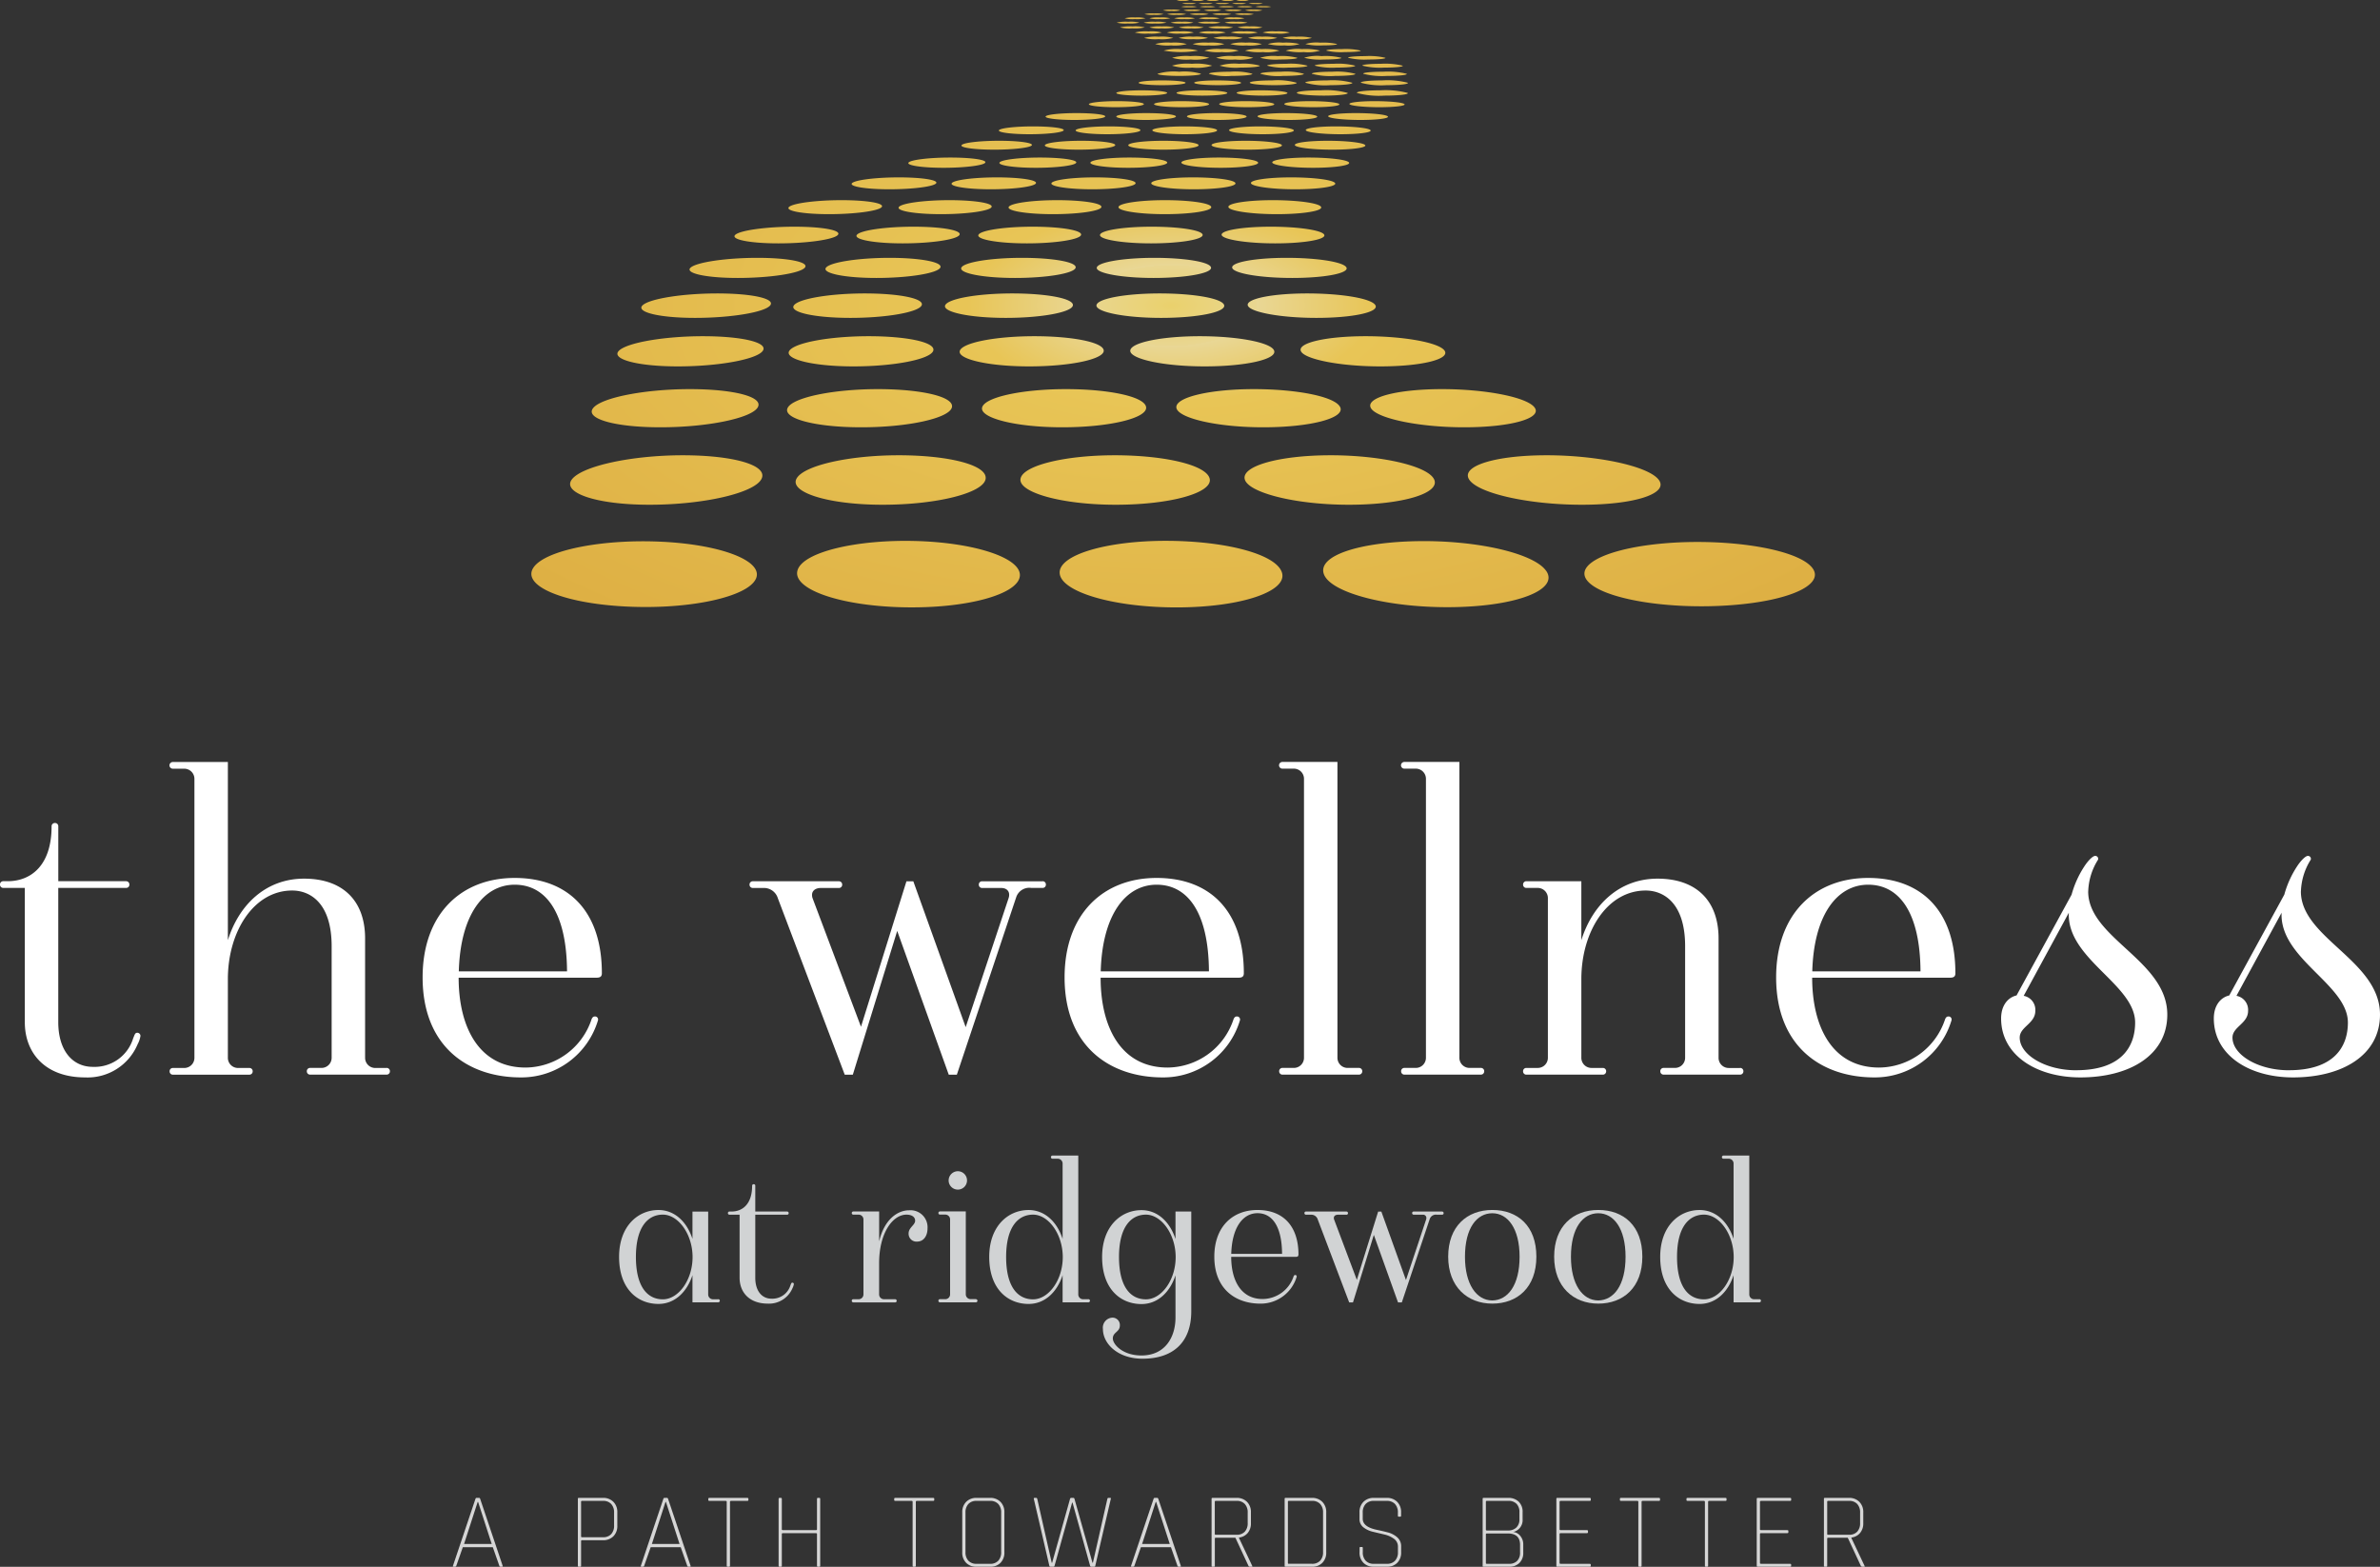 <svg xmlns="http://www.w3.org/2000/svg" xmlns:xlink="http://www.w3.org/1999/xlink" id="Layer_1" data-name="Layer 1" width="346.333" height="228" viewBox="0 0 346.333 228"><rect x="0" y="0" width="346.333" height="228" fill="#333333" stroke="none"/><defs><radialGradient id="radial-gradient" cx="0.497" cy="0.501" r="0.824" gradientUnits="objectBoundingBox"><stop offset="0" stop-color="#ead16c"></stop><stop offset="0.08" stop-color="#e9d691"></stop><stop offset="0.08" stop-color="#e9d795"></stop><stop offset="0.17" stop-color="#e8c861"></stop><stop offset="0.19" stop-color="#e8c556"></stop><stop offset="1" stop-color="#dba93e"></stop></radialGradient></defs><g id="Group_61" data-name="Group 61"><g id="Group_58" data-name="Group 58" transform="translate(65.902 217.968)" opacity="0.8"><path id="Path_347" data-name="Path 347" d="M84.809,289.461H84.59q-.14,0-.094-.14l3.276-9.751c.031-.094.086-.14.156-.14H88.3c.07,0,.125.047.156.14l3.276,9.751q.047.14-.094.14h-.234c-.07,0-.125-.047-.156-.14l-.952-2.715H85.932l-.952,2.715a.193.193,0,0,1-.172.14Zm3.284-9.439-1.981,6.116h4.025l-1.981-6.116Z" transform="translate(-84.485 -279.43)" fill="#fff"></path><path id="Path_348" data-name="Path 348" d="M108.143,289.461h-.218c-.086,0-.125-.047-.125-.14V279.57c0-.094.039-.14.125-.14h3.526a2.059,2.059,0,0,1,1.521.577,2.085,2.085,0,0,1,.569,1.545v1.919a2.085,2.085,0,0,1-.569,1.545,2.059,2.059,0,0,1-1.521.577h-3.042c-.094,0-.14.039-.14.125v3.6c0,.094-.039.14-.125.14Zm.265-4.306h3.042a1.548,1.548,0,0,0,1.2-.452,1.765,1.765,0,0,0,.421-1.248v-1.888a1.765,1.765,0,0,0-.421-1.248,1.547,1.547,0,0,0-1.2-.452h-3.042c-.094,0-.14.039-.14.125v5.039C108.268,285.117,108.315,285.156,108.408,285.156Z" transform="translate(-89.613 -279.43)" fill="#fff"></path><path id="Path_349" data-name="Path 349" d="M119.859,289.461h-.218q-.14,0-.094-.14l3.276-9.751c.031-.094.086-.14.156-.14h.374c.07,0,.125.047.156.14l3.276,9.751q.047.14-.094.14h-.234c-.07,0-.125-.047-.156-.14l-.952-2.715h-4.368l-.952,2.715a.193.193,0,0,1-.172.14Zm3.276-9.439-1.981,6.116h4.025l-1.981-6.116Z" transform="translate(-92.194 -279.43)" fill="#fff"></path><path id="Path_350" data-name="Path 350" d="M135.157,289.461h-.218c-.086,0-.125-.047-.125-.14v-9.329c0-.086-.047-.125-.14-.125h-2.4c-.094,0-.14-.039-.14-.125v-.187c0-.086.047-.125.14-.125h5.554c.094,0,.14.039.14.125v.187c0,.086-.047.125-.14.125h-2.4c-.094,0-.14.039-.14.125v9.329C135.281,289.415,135.242,289.461,135.157,289.461Z" transform="translate(-94.965 -279.43)" fill="#fff"></path><path id="Path_351" data-name="Path 351" d="M145.593,289.461h-.218c-.086,0-.125-.047-.125-.14V279.57c0-.094.039-.14.125-.14h.218c.086,0,.125.047.125.14V284c0,.086.047.125.14.125h4.836c.094,0,.14-.039.14-.125V279.57c0-.094.039-.14.125-.14h.218c.086,0,.125.047.125.14v9.751c0,.094-.039.14-.125.14h-.218c-.086,0-.125-.047-.125-.14v-4.633c0-.086-.047-.125-.14-.125h-4.836c-.094,0-.14.039-.14.125v4.633C145.718,289.415,145.679,289.461,145.593,289.461Z" transform="translate(-97.85 -279.43)" fill="#fff"></path><path id="Path_352" data-name="Path 352" d="M169.837,289.461h-.218c-.086,0-.125-.047-.125-.14v-9.329c0-.086-.047-.125-.14-.125h-2.4c-.094,0-.14-.039-.14-.125v-.187c0-.086.047-.125.14-.125H172.5c.094,0,.14.039.14.125v.187c0,.086-.047.125-.14.125h-2.4c-.094,0-.14.039-.14.125v9.329C169.961,289.415,169.922,289.461,169.837,289.461Z" transform="translate(-102.593 -279.43)" fill="#fff"></path><path id="Path_353" data-name="Path 353" d="M183.551,289.461H181.6a2.058,2.058,0,0,1-1.521-.577,2.085,2.085,0,0,1-.569-1.545v-5.788a2.085,2.085,0,0,1,.569-1.545,2.059,2.059,0,0,1,1.521-.577h1.95a2.059,2.059,0,0,1,1.521.577,2.085,2.085,0,0,1,.569,1.545v5.788a2.085,2.085,0,0,1-.569,1.545A2.058,2.058,0,0,1,183.551,289.461Zm-1.95-.437h1.95a1.548,1.548,0,0,0,1.2-.452,1.765,1.765,0,0,0,.421-1.248v-5.757a1.765,1.765,0,0,0-.421-1.248,1.548,1.548,0,0,0-1.2-.452H181.6a1.548,1.548,0,0,0-1.2.452,1.765,1.765,0,0,0-.421,1.248v5.757a1.765,1.765,0,0,0,.421,1.248A1.548,1.548,0,0,0,181.6,289.025Z" transform="translate(-105.386 -279.43)" fill="#fff"></path><path id="Path_354" data-name="Path 354" d="M195.713,289.461h-.421a.173.173,0,0,1-.172-.14l-2.262-9.751c-.023-.094.023-.14.125-.14h.218c.07,0,.125.047.156.14l2.106,9.3h.062l2.605-9.3a.173.173,0,0,1,.172-.14h.3a.173.173,0,0,1,.172.14l2.621,9.3h.062l2.106-9.3a.162.162,0,0,1,.172-.14h.234q.14,0,.094.14l-2.262,9.751c-.023.094-.07.14-.156.14h-.421a.173.173,0,0,1-.172-.14l-2.559-9.2h-.062l-2.559,9.2c-.031.094-.086.14-.156.14Z" transform="translate(-108.321 -279.43)" fill="#fff"></path><path id="Path_355" data-name="Path 355" d="M211.309,289.461h-.218q-.14,0-.094-.14l3.276-9.751c.031-.094.086-.14.156-.14h.374c.07,0,.125.047.156.14l3.276,9.751q.047.14-.094.14h-.234c-.07,0-.125-.047-.156-.14l-.952-2.715h-4.368l-.952,2.715a.193.193,0,0,1-.172.14Zm3.276-9.439-1.981,6.116h4.025l-1.981-6.116h-.062Z" transform="translate(-112.309 -279.43)" fill="#fff"></path><path id="Path_356" data-name="Path 356" d="M226.363,289.461h-.218c-.086,0-.125-.047-.125-.14V279.57c0-.094.039-.14.125-.14h3.51a2.059,2.059,0,0,1,1.521.577,2.085,2.085,0,0,1,.569,1.545v1.56a2.126,2.126,0,0,1-.468,1.427,1.932,1.932,0,0,1-1.264.663v.062l1.919,4.056c.055.094.031.14-.062.14h-.281a.222.222,0,0,1-.2-.14l-1.9-4.087h-2.855c-.094,0-.14.039-.14.125v3.963C226.488,289.415,226.449,289.461,226.363,289.461Zm.265-4.665h3.027a1.548,1.548,0,0,0,1.2-.452,1.765,1.765,0,0,0,.421-1.248v-1.529a1.765,1.765,0,0,0-.421-1.248,1.548,1.548,0,0,0-1.2-.452h-3.027c-.094,0-.14.039-.14.125v4.68C226.488,284.758,226.535,284.8,226.628,284.8Z" transform="translate(-115.616 -279.43)" fill="#fff"></path><path id="Path_357" data-name="Path 357" d="M239.65,289.321V279.57c0-.094.039-.14.125-.14h3.838a2.059,2.059,0,0,1,1.521.577,2.085,2.085,0,0,1,.569,1.545v5.788a2.085,2.085,0,0,1-.569,1.545,2.058,2.058,0,0,1-1.521.577h-3.838c-.086,0-.125-.047-.125-.14Zm.616-.3h3.354a1.548,1.548,0,0,0,1.2-.452,1.765,1.765,0,0,0,.421-1.248v-5.757a1.765,1.765,0,0,0-.421-1.248,1.548,1.548,0,0,0-1.2-.452h-3.354c-.094,0-.14.039-.14.125V288.9C240.126,288.986,240.173,289.025,240.266,289.025Z" transform="translate(-118.614 -279.43)" fill="#fff"></path><path id="Path_358" data-name="Path 358" d="M253.63,287.34v-.624c0-.094.039-.14.125-.14h.218c.086,0,.125.047.125.14v.608a1.765,1.765,0,0,0,.421,1.248,1.548,1.548,0,0,0,1.2.452h1.872a1.547,1.547,0,0,0,1.2-.452,1.765,1.765,0,0,0,.421-1.248v-.78a1.379,1.379,0,0,0-.577-1.162,3.758,3.758,0,0,0-1.4-.624c-.546-.133-1.092-.257-1.638-.39a3.553,3.553,0,0,1-1.4-.647,1.489,1.489,0,0,1-.577-1.232v-.936a2.085,2.085,0,0,1,.569-1.545,2.059,2.059,0,0,1,1.521-.577h1.872a2.059,2.059,0,0,1,1.521.577,2.085,2.085,0,0,1,.569,1.545v.468c0,.094-.039.14-.125.14h-.218c-.086,0-.125-.047-.125-.14v-.452a1.765,1.765,0,0,0-.421-1.248,1.547,1.547,0,0,0-1.2-.452h-1.872a1.548,1.548,0,0,0-1.2.452,1.765,1.765,0,0,0-.421,1.248v.9q0,1.158,1.966,1.591c.554.117,1.1.242,1.646.382a3.352,3.352,0,0,1,1.4.718,1.712,1.712,0,0,1,.577,1.349v.827a2.085,2.085,0,0,1-.569,1.545,2.059,2.059,0,0,1-1.521.577h-1.872a2.059,2.059,0,0,1-1.521-.577,2.085,2.085,0,0,1-.569-1.545Z" transform="translate(-121.689 -279.43)" fill="#fff"></path><path id="Path_359" data-name="Path 359" d="M276.59,289.321V279.57c0-.094.039-.14.125-.14h3.6a2.108,2.108,0,0,1,1.521.554,2.006,2.006,0,0,1,.569,1.521v1.03a1.765,1.765,0,0,1-1.373,1.857,1.459,1.459,0,0,1,1.014.546,1.9,1.9,0,0,1,.452,1.31v1.139a2.006,2.006,0,0,1-.569,1.521,2.108,2.108,0,0,1-1.521.554h-3.7c-.086,0-.125-.047-.125-.14Zm.608-5.148h3.058a1.7,1.7,0,0,0,1.24-.429,1.627,1.627,0,0,0,.445-1.225v-1a1.679,1.679,0,0,0-.421-1.225,1.594,1.594,0,0,0-1.2-.429H277.2c-.094,0-.14.039-.14.125v4.056c0,.086.047.125.14.125Zm0,4.852h3.214a1.594,1.594,0,0,0,1.2-.429,1.68,1.68,0,0,0,.421-1.225v-1.108c0-1.1-.593-1.654-1.779-1.654H277.2c-.094,0-.14.039-.14.125V288.9C277.058,288.986,277.1,289.025,277.2,289.025Z" transform="translate(-126.739 -279.43)" fill="#fff"></path><path id="Path_360" data-name="Path 360" d="M295.207,289.461h-4.743c-.086,0-.125-.047-.125-.14V279.57c0-.094.039-.14.125-.14h4.743c.094,0,.14.039.14.125v.187c0,.086-.047.125-.14.125h-4.259c-.094,0-.14.039-.14.125V284c0,.086.047.125.14.125H294.8c.094,0,.14.039.14.125v.187c0,.086-.047.125-.14.125h-3.853c-.094,0-.14.039-.14.125V288.9c0,.086.047.125.14.125h4.259c.094,0,.14.039.14.125v.187c0,.086-.047.125-.14.125Z" transform="translate(-129.763 -279.43)" fill="#fff"></path><path id="Path_361" data-name="Path 361" d="M305.217,289.461H305c-.086,0-.125-.047-.125-.14v-9.329c0-.086-.047-.125-.14-.125h-2.4c-.094,0-.14-.039-.14-.125v-.187c0-.086.047-.125.14-.125h5.554c.094,0,.14.039.14.125v.187c0,.086-.047.125-.14.125h-2.4c-.094,0-.14.039-.14.125v9.329c0,.094-.039.14-.125.14Z" transform="translate(-132.37 -279.43)" fill="#fff"></path><path id="Path_362" data-name="Path 362" d="M317.637,289.461h-.218c-.086,0-.125-.047-.125-.14v-9.329c0-.086-.047-.125-.14-.125h-2.4c-.094,0-.14-.039-.14-.125v-.187c0-.086.047-.125.14-.125H320.3c.094,0,.14.039.14.125v.187c0,.086-.047.125-.14.125h-2.4c-.094,0-.14.039-.14.125v9.329c0,.094-.039.14-.125.14Z" transform="translate(-135.102 -279.43)" fill="#fff"></path><path id="Path_363" data-name="Path 363" d="M332.588,289.461h-4.743c-.086,0-.125-.047-.125-.14V279.57c0-.094.039-.14.125-.14h4.743c.094,0,.14.039.14.125v.187c0,.086-.047.125-.14.125h-4.259c-.094,0-.14.039-.14.125V284c0,.086.047.125.14.125h3.853c.094,0,.14.039.14.125v.187c0,.086-.047.125-.14.125h-3.853c-.094,0-.14.039-.14.125V288.9c0,.086.047.125.14.125h4.259c.094,0,.14.039.14.125v.187c0,.086-.047.125-.14.125Z" transform="translate(-137.985 -279.43)" fill="#fff"></path><path id="Path_364" data-name="Path 364" d="M340.6,289.461h-.218c-.086,0-.125-.047-.125-.14V279.57c0-.094.039-.14.125-.14h3.51a2.059,2.059,0,0,1,1.521.577,2.085,2.085,0,0,1,.569,1.545v1.56a2.126,2.126,0,0,1-.468,1.427,1.932,1.932,0,0,1-1.264.663v.062l1.919,4.056c.055.094.031.14-.062.14h-.281a.231.231,0,0,1-.2-.14l-1.9-4.087h-2.855c-.094,0-.14.039-.14.125v3.963c0,.094-.039.14-.125.14Zm.265-4.665H343.9a1.548,1.548,0,0,0,1.2-.452,1.765,1.765,0,0,0,.421-1.248v-1.529a1.765,1.765,0,0,0-.421-1.248,1.548,1.548,0,0,0-1.2-.452h-3.027c-.094,0-.14.039-.14.125v4.68C340.728,284.758,340.775,284.8,340.868,284.8Z" transform="translate(-140.744 -279.43)" fill="#fff"></path></g><path id="Path_365" data-name="Path 365" d="M246.8,83.067c1.88,2.707-4.111,5.125-13.456,5.281s-17.824-2.036-18.877-4.758,5.148-4.711,13.69-4.844S245.013,80.5,246.8,83.075Zm17.894-4.056c-8.534.616-13.908,3.027-11.911,5.492,2.1,2.59,11.443,4.243,20.788,3.573s14.431-3.362,11.514-5.9c-2.777-2.41-11.849-3.775-20.39-3.167ZM191.369,78.7c-8.549.008-15.429,2.036-15.367,4.641.062,2.738,7.691,5.055,17.044,5.047s16.178-2.34,15.3-5.078-8.425-4.618-16.966-4.61Zm-36.42.023c-8.542-.218-16.17,1.6-17.067,4.189-.944,2.715,5.827,5.211,15.18,5.453s17.028-1.88,17.153-4.618C170.331,81.14,163.5,78.941,154.949,78.722Zm-36.693.117c-8.542-.445-16.9,1.147-18.76,3.658-1.95,2.637,3.97,5.273,13.315,5.757s17.879-1.4,19.01-4.08c1.076-2.551-5.016-4.891-13.557-5.336Zm97.163-12.59c-7.325,0-12.925,1.521-12.489,3.463s7.247,3.736,15.156,3.736,13.432-1.708,12.387-3.736C229.467,67.77,222.743,66.249,215.418,66.249Zm31.42,0c-7.325,0-12.395,1.521-11.287,3.463,1.162,2.028,8.549,3.736,16.451,3.736s12.84-1.708,11.092-3.736C261.417,67.77,254.163,66.249,246.838,66.249Zm-62.848,0c-7.325,0-13.448,1.521-13.69,3.463s5.952,3.736,13.861,3.736,14.033-1.708,13.682-3.736S191.315,66.249,183.99,66.249Zm-31.42,0c-7.325,0-13.978,1.521-14.891,3.463s4.649,3.736,12.559,3.736,14.626-1.708,14.985-3.736S159.894,66.249,152.57,66.249Zm-31.42,0c-7.325,0-14.509,1.521-16.092,3.463s3.354,3.736,11.264,3.736,15.219-1.708,16.28-3.736-4.119-3.463-11.451-3.463Zm83.114-9.626c-6.381,0-11.428,1.178-11.279,2.683s5.811,2.871,12.629,2.871,11.841-1.31,11.233-2.871-6.209-2.683-12.59-2.683Zm27.364,0c-6.381,0-11.03,1.178-10.375,2.683s6.786,2.871,13.6,2.871,11.4-1.31,10.265-2.871C244.03,57.8,238.008,56.624,231.627,56.624Zm-54.728,0c-6.381,0-11.833,1.178-12.184,2.683s4.844,2.871,11.662,2.871,12.278-1.31,12.208-2.871-5.3-2.683-11.677-2.683Zm-27.356,0c-6.381,0-12.231,1.178-13.1,2.683-.9,1.56,3.877,2.871,10.694,2.871s12.723-1.31,13.175-2.871-4.392-2.683-10.772-2.683Zm-27.364,0c-6.381,0-12.629,1.178-14,2.683-1.427,1.56,2.91,2.871,9.727,2.871s13.167-1.31,14.142-2.871-3.487-2.683-9.868-2.683Zm74.237-7.7c-5.624,0-10.156.936-10.141,2.13s4.867,2.262,10.827,2.262,10.484-1.03,10.117-2.262C206.869,49.861,202.032,48.925,196.416,48.925Zm24.111,0c-5.624,0-9.852.936-9.439,2.13s5.616,2.262,11.568,2.262,10.141-1.03,9.376-2.262c-.749-1.193-5.889-2.13-11.506-2.13Zm-48.215,0c-5.624,0-10.468.936-10.843,2.13s4.126,2.262,10.086,2.262,10.819-1.03,10.858-2.262-4.485-2.13-10.109-2.13Zm-24.111,0c-5.624,0-10.78.936-11.545,2.13s3.385,2.262,9.337,2.262,11.162-1.03,11.607-2.262-3.783-2.13-9.407-2.13Zm-24.111,0c-5.624,0-11.084.936-12.239,2.13s2.637,2.262,8.6,2.262,11.5-1.03,12.348-2.262S129.714,48.925,124.09,48.925ZM190.558,42.7c-5,0-9.119.764-9.2,1.732s4.126,1.825,9.4,1.825,9.384-.827,9.189-1.825-4.392-1.732-9.392-1.732Zm21.459,0c-5,0-8.877.764-8.643,1.732s4.711,1.825,9.985,1.825,9.119-.827,8.6-1.825S217.017,42.7,212.017,42.7Zm-42.926,0c-5,0-9.361.764-9.751,1.732s3.549,1.825,8.815,1.825,9.649-.827,9.774-1.825S174.091,42.7,169.091,42.7Zm-21.459,0c-5,0-9.61.764-10.3,1.732-.718.991,2.964,1.825,8.229,1.825s9.914-.827,10.359-1.825S152.632,42.7,147.632,42.7Zm-21.467,0c-5,0-9.852.764-10.858,1.732s2.379,1.825,7.644,1.825,10.172-.827,10.936-1.825-2.73-1.732-7.73-1.732Zm63.6-5.18c-4.485,0-8.229.632-8.362,1.427s3.565,1.5,8.269,1.5,8.448-.679,8.362-1.5S194.248,37.52,189.762,37.52Zm19.259,0c-4.485,0-8.034.632-7.917,1.427.117.819,4.033,1.5,8.737,1.5s8.237-.679,7.9-1.5-4.228-1.427-8.713-1.427Zm-38.519,0c-4.485,0-8.424.632-8.807,1.427s3.1,1.5,7.8,1.5,8.659-.679,8.83-1.5S174.988,37.52,170.5,37.52Zm-19.252,0c-4.485,0-8.627.632-9.251,1.427s2.637,1.5,7.332,1.5,8.869-.679,9.3-1.5c.413-.8-2.894-1.427-7.379-1.427Zm-19.259,0c-4.485,0-8.822.632-9.7,1.427s2.169,1.5,6.872,1.5,9.08-.679,9.758-1.5-2.449-1.427-6.935-1.427Zm57.4-4.532c-4.041,0-7.4.523-7.52,1.186s3.206,1.24,7.418,1.24,7.582-.562,7.52-1.24S193.436,32.988,189.4,32.988Zm17.34,0c-4.041,0-7.247.523-7.161,1.186s3.58,1.24,7.793,1.24,7.41-.562,7.145-1.24C214.256,33.511,210.777,32.988,206.736,32.988Zm-34.673,0c-4.041,0-7.566.523-7.878,1.186s2.832,1.24,7.044,1.24,7.746-.562,7.894-1.24-3.019-1.186-7.059-1.186Zm-17.333,0c-4.041,0-7.722.523-8.237,1.186s2.457,1.24,6.669,1.24,7.917-.562,8.268-1.24-2.66-1.186-6.7-1.186Zm-17.333,0c-4.041,0-7.886.523-8.6,1.186s2.083,1.24,6.295,1.24,8.089-.562,8.643-1.24-2.3-1.186-6.342-1.186Zm53.925-3.861c-3.658,0-6.685.445-6.755,1s2.941,1.037,6.74,1.037,6.825-.468,6.755-1.037S194.981,29.127,191.322,29.127Zm15.695,0c-3.658,0-6.552.445-6.459,1s3.245,1.037,7.044,1.037,6.685-.468,6.451-1.037S210.675,29.127,207.017,29.127Zm-31.381,0c-3.658,0-6.81.445-7.052,1s2.637,1.037,6.435,1.037,6.958-.468,7.059-1.037-2.785-1-6.443-1Zm-15.695,0c-3.658,0-6.942.445-7.34,1s2.332,1.037,6.131,1.037,7.1-.468,7.364-1.037S163.6,29.127,159.941,29.127Zm-15.695,0c-3.658,0-7.075.445-7.637,1s2.028,1.037,5.827,1.037,7.239-.468,7.676-1.037-2.2-1-5.858-1Zm51.148-3.315c-3.331,0-6.045.382-6.061.85s2.746.881,6.194.881,6.155-.4,6.061-.881-2.863-.85-6.186-.85Zm14.267,0c-3.331,0-5.936.382-5.819.85s3,.881,6.443.881,6.045-.4,5.811-.881-3.1-.85-6.428-.85Zm-28.542,0c-3.331,0-6.147.382-6.311.85s2.5.881,5.936.881,6.272-.4,6.311-.881-2.621-.85-5.944-.85Zm-14.267,0c-3.331,0-6.256.382-6.552.85s2.247.881,5.687.881,6.381-.4,6.568-.881S170.175,25.812,166.852,25.812Zm-14.275,0c-3.331,0-6.365.382-6.794.85s2,.881,5.437.881,6.5-.4,6.818-.881S155.908,25.812,152.577,25.812Zm46.608-2.886c-3.034,0-5.484.328-5.468.733s2.574.757,5.7.757,5.577-.343,5.468-.757S202.227,22.926,199.185,22.926Zm13.027,0c-3.034,0-5.4.328-5.265.733s2.777.757,5.913.757,5.484-.343,5.258-.757S215.254,22.926,212.212,22.926Zm-26.061,0c-3.034,0-5.577.328-5.671.733s2.364.757,5.5.757,5.671-.343,5.679-.757-2.457-.733-5.5-.733Zm-13.027,0c-3.034,0-5.663.328-5.874.733s2.153.757,5.289.757,5.765-.343,5.882-.757S176.158,22.926,173.124,22.926Zm-13.035,0c-3.034,0-5.757.328-6.077.733s1.942.757,5.078.757,5.866-.343,6.092-.757S163.124,22.926,160.089,22.926Zm42.981-2.442c-2.785,0-5.008.281-4.961.64s2.418.655,5.281.655,5.086-.3,4.953-.655-2.5-.64-5.281-.64Zm11.95,0c-2.785,0-4.93.281-4.789.64s2.59.655,5.46.655,5.008-.3,4.782-.655S217.813,20.484,215.02,20.484Zm-23.908,0c-2.785,0-5.086.281-5.125.64s2.239.655,5.109.655,5.164-.3,5.125-.655S193.9,20.484,191.112,20.484Zm-11.958,0c-2.785,0-5.156.281-5.3.64s2.067.655,4.938.655,5.242-.3,5.3-.655-2.153-.64-4.938-.64Zm-11.958,0c-2.785,0-5.234.281-5.468.64s1.9.655,4.758.655,5.32-.3,5.476-.655S169.98,20.484,167.2,20.484Zm38-2.091c-2.566,0-4.6.25-4.54.562s2.254.577,4.891.577,4.665-.257,4.532-.577-2.317-.562-4.891-.562Zm11.022,0c-2.566,0-4.54.25-4.392.562s2.4.577,5.039.577,4.6-.257,4.384-.577S218.788,18.394,216.222,18.394Zm-22.044,0c-2.566,0-4.665.25-4.68.562s2.106.577,4.743.577,4.735-.257,4.68-.577S196.744,18.394,194.177,18.394Zm-11.014,0c-2.566,0-4.727.25-4.828.562s1.958.577,4.594.577,4.8-.257,4.829-.577-2.028-.562-4.6-.562Zm-11.022,0c-2.566,0-4.789.25-4.969.562s1.81.577,4.446.577,4.868-.257,4.977-.577S174.707,18.394,172.141,18.394Zm36.8-1.935c-2.371,0-4.22.218-4.134.491s2.13.507,4.548.507,4.275-.226,4.126-.507-2.176-.491-4.548-.491Zm10.156,0c-2.371,0-4.165.218-4.009.491s2.254.507,4.68.507,4.22-.226,4-.507-2.3-.491-4.672-.491Zm-20.312,0c-2.371,0-4.275.218-4.251.491s2,.507,4.423.507,4.329-.226,4.251-.507S201.151,16.459,198.787,16.459Zm-10.156,0c-2.371,0-4.329.218-4.376.491s1.872.507,4.3.507,4.384-.226,4.376-.507S190.995,16.459,188.631,16.459Zm-10.164,0c-2.371,0-4.384.218-4.5.491s1.747.507,4.173.507,4.438-.226,4.5-.507-1.81-.491-4.181-.491Zm34.01-1.74c-2.184,0-3.877.2-3.775.437s2,.445,4.236.445,3.924-.2,3.768-.445-2.044-.437-4.236-.437Zm9.376,0c-2.184,0-3.83.2-3.666.437s2.106.445,4.345.445,3.877-.2,3.658-.445S224.038,14.719,221.853,14.719Zm-18.752,0c-2.184,0-3.924.2-3.877.437s1.9.445,4.134.445,3.97-.2,3.877-.445-1.942-.437-4.126-.437Zm-9.376,0c-2.184,0-3.97.2-3.978.437s1.786.445,4.025.445,4.017-.2,3.978-.445S195.909,14.719,193.725,14.719Zm-9.376,0c-2.184,0-4.017.2-4.087.437s1.685.445,3.916.445,4.064-.2,4.087-.445-1.732-.437-3.924-.437Zm29.642-1.576c-2.02,0-3.573.172-3.463.382s1.864.39,3.931.39,3.612-.179,3.463-.39A11.71,11.71,0,0,0,214,13.144Zm8.659,0c-2.02,0-3.534.172-3.378.382a12.219,12.219,0,0,0,4.017.39c2.059,0,3.573-.179,3.37-.39A12.668,12.668,0,0,0,222.649,13.144Zm-17.325,0c-2.02,0-3.612.172-3.557.382s1.779.39,3.838.39,3.651-.179,3.549-.39-1.818-.382-3.838-.382Zm-8.666,0c-2.02,0-3.651.172-3.643.382s1.685.39,3.744.39,3.69-.179,3.643-.39S198.678,13.144,196.658,13.144Zm-8.666,0c-2.02,0-3.69.172-3.736.382s1.591.39,3.658.39,3.736-.179,3.736-.39S190.012,13.144,187.992,13.144ZM214.95,11.7c-1.864,0-3.3.148-3.19.343a10.62,10.62,0,0,0,3.635.351c1.9,0,3.331-.156,3.19-.351A11.007,11.007,0,0,0,214.95,11.7Zm8.011,0c-1.864,0-3.261.148-3.12.343a11.393,11.393,0,0,0,3.713.351c1.9,0,3.292-.156,3.112-.351a11.835,11.835,0,0,0-3.713-.343Zm-16.022,0c-1.864,0-3.331.148-3.268.343s1.654.351,3.557.351,3.362-.156,3.268-.351A10.212,10.212,0,0,0,206.939,11.7Zm-8.011,0c-1.864,0-3.362.148-3.346.343s1.576.351,3.479.351,3.4-.156,3.346-.351S200.792,11.7,198.928,11.7Zm-8.011,0c-1.864,0-3.4.148-3.424.343s1.505.351,3.409.351,3.432-.156,3.424-.351S192.789,11.7,190.917,11.7Zm24.735-1.264c-1.732,0-3.05.133-2.949.3a10.343,10.343,0,0,0,3.37.312c1.763,0,3.081-.14,2.949-.312A10.72,10.72,0,0,0,215.652,10.437Zm7.418,0c-1.732,0-3.019.133-2.886.3a11.051,11.051,0,0,0,3.44.312c1.763,0,3.05-.14,2.878-.312A11.5,11.5,0,0,0,223.07,10.437Zm-14.836,0c-1.732,0-3.081.133-3.019.3a9.616,9.616,0,0,0,3.307.312c1.763,0,3.112-.14,3.011-.312a10.048,10.048,0,0,0-3.307-.3Zm-7.426,0c-1.732,0-3.112.133-3.081.3a8.961,8.961,0,0,0,3.237.312c1.763,0,3.136-.14,3.081-.312A9.269,9.269,0,0,0,200.808,10.437Zm-7.418,0a8.35,8.35,0,0,0-3.144.3c-.008.172,1.412.312,3.175.312s3.167-.14,3.144-.312A8.651,8.651,0,0,0,193.39,10.437ZM215.87,9.283c-1.6,0-2.824.125-2.73.273a10.09,10.09,0,0,0,3.128.281c1.63,0,2.847-.125,2.73-.281a10.148,10.148,0,0,0-3.12-.273Zm6.872,0c-1.6,0-2.8.125-2.676.273a10.741,10.741,0,0,0,3.183.281c1.63,0,2.824-.125,2.668-.281A10.83,10.83,0,0,0,222.743,9.283Zm-13.752,0c-1.6,0-2.847.125-2.785.273a9.4,9.4,0,0,0,3.066.281c1.63,0,2.878-.125,2.785-.281A9.566,9.566,0,0,0,208.99,9.283Zm-6.872,0a7.385,7.385,0,0,0-2.839.273,8.83,8.83,0,0,0,3.011.281c1.63,0,2.9-.125,2.839-.281A8.93,8.93,0,0,0,202.118,9.283Zm-6.88,0a7.935,7.935,0,0,0-2.894.273,8.248,8.248,0,0,0,2.956.281,7.415,7.415,0,0,0,2.894-.281A8.353,8.353,0,0,0,195.238,9.283Zm18.877-1.115a6.176,6.176,0,0,0-2.535.242,9.506,9.506,0,0,0,2.871.25c1.5,0,2.637-.109,2.535-.25A9.512,9.512,0,0,0,214.115,8.167Zm6.357,0c-1.482,0-2.6.109-2.488.242a10.09,10.09,0,0,0,2.925.25c1.505,0,2.613-.109,2.488-.25a10.055,10.055,0,0,0-2.917-.242Zm-12.715,0a6.649,6.649,0,0,0-2.582.242,8.89,8.89,0,0,0,2.824.25c1.505,0,2.66-.109,2.582-.25A8.985,8.985,0,0,0,207.758,8.167Zm-6.357,0a7.107,7.107,0,0,0-2.629.242,8.374,8.374,0,0,0,2.777.25,6.622,6.622,0,0,0,2.629-.25A8.474,8.474,0,0,0,201.4,8.167Zm-6.357,0a7.582,7.582,0,0,0-2.676.242,7.875,7.875,0,0,0,2.73.25,7.067,7.067,0,0,0,2.676-.25A7.98,7.98,0,0,0,195.043,8.167ZM211.26,7.145a5.928,5.928,0,0,0-2.364.218,8.656,8.656,0,0,0,2.637.218,5.941,5.941,0,0,0,2.364-.218A9.159,9.159,0,0,0,211.26,7.145Zm5.874,0c-1.373,0-2.41.094-2.325.218a9.132,9.132,0,0,0,2.676.218c1.388,0,2.426-.1,2.317-.218a9.664,9.664,0,0,0-2.676-.218Zm-11.755,0a6.284,6.284,0,0,0-2.4.218,8.193,8.193,0,0,0,2.6.218,6.339,6.339,0,0,0,2.4-.218,8.639,8.639,0,0,0-2.59-.218Zm-5.874,0a6.685,6.685,0,0,0-2.442.218,7.716,7.716,0,0,0,2.551.218,6.752,6.752,0,0,0,2.442-.218A8.165,8.165,0,0,0,199.505,7.145Zm-5.882,0a7.2,7.2,0,0,0-2.488.218,14.417,14.417,0,0,0,5,0A7.667,7.667,0,0,0,193.624,7.145Zm14.868-.936a5.867,5.867,0,0,0-2.2.2,8.145,8.145,0,0,0,2.418.2,5.7,5.7,0,0,0,2.2-.2A8.311,8.311,0,0,0,208.491,6.209Zm5.429,0a5.56,5.56,0,0,0-2.169.2,8.565,8.565,0,0,0,2.449.2c1.279,0,2.254-.086,2.161-.2a8.779,8.779,0,0,0-2.449-.2Zm-10.858,0a6.281,6.281,0,0,0-2.239.2,7.708,7.708,0,0,0,2.379.2,6.043,6.043,0,0,0,2.231-.2,7.908,7.908,0,0,0-2.379-.2Zm-5.437,0a6.609,6.609,0,0,0-2.27.2,7.312,7.312,0,0,0,2.348.2,6.428,6.428,0,0,0,2.27-.2A7.468,7.468,0,0,0,197.625,6.209Zm-5.429,0a6.946,6.946,0,0,0-2.3.2,6.937,6.937,0,0,0,2.309.2,6.8,6.8,0,0,0,2.3-.2A7.088,7.088,0,0,0,192.2,6.209Zm13.269-.866a5.986,5.986,0,0,0-2.052.172,7.531,7.531,0,0,0,2.208.179,5.444,5.444,0,0,0,2.044-.179,7.541,7.541,0,0,0-2.208-.172Zm5.008,0a5.615,5.615,0,0,0-2.02.172,7.964,7.964,0,0,0,2.239.179,5.2,5.2,0,0,0,2.02-.179A7.878,7.878,0,0,0,210.473,5.343Zm-10.024,0a6.225,6.225,0,0,0-2.075.172,7.226,7.226,0,0,0,2.184.179,5.725,5.725,0,0,0,2.075-.179A7.243,7.243,0,0,0,200.449,5.343Zm-5.016,0a6.577,6.577,0,0,0-2.106.172,6.857,6.857,0,0,0,2.153.179,6.05,6.05,0,0,0,2.106-.179A6.882,6.882,0,0,0,195.433,5.343Zm-5.016,0a6.94,6.94,0,0,0-2.137.172,6.5,6.5,0,0,0,2.122.179,6.423,6.423,0,0,0,2.137-.179A6.494,6.494,0,0,0,190.418,5.343ZM202.8,4.571a5.711,5.711,0,0,0-1.9.156,6.988,6.988,0,0,0,2.02.156,5.6,5.6,0,0,0,1.9-.156A7.118,7.118,0,0,0,202.8,4.571Zm4.626,0a5.435,5.435,0,0,0-1.88.156,7.338,7.338,0,0,0,2.052.156,5.324,5.324,0,0,0,1.88-.156A7.426,7.426,0,0,0,207.423,4.571Zm-9.251,0a5.955,5.955,0,0,0-1.927.156,6.68,6.68,0,0,0,2,.156,5.839,5.839,0,0,0,1.927-.156A6.806,6.806,0,0,0,198.171,4.571Zm-4.626,0a6.245,6.245,0,0,0-1.95.156,6.379,6.379,0,0,0,1.974.156,6.086,6.086,0,0,0,1.95-.156A6.543,6.543,0,0,0,193.546,4.571Zm-4.626,0a6.616,6.616,0,0,0-1.981.156,6.086,6.086,0,0,0,1.95.156,6.492,6.492,0,0,0,1.981-.156A6.165,6.165,0,0,0,188.92,4.571Zm10.468-.725a5.543,5.543,0,0,0-1.771.14,6.355,6.355,0,0,0,1.849.14,5.425,5.425,0,0,0,1.771-.14A6.441,6.441,0,0,0,199.388,3.846Zm4.259,0a5.257,5.257,0,0,0-1.747.14,6.638,6.638,0,0,0,1.864.14,5.181,5.181,0,0,0,1.747-.14A6.726,6.726,0,0,0,203.647,3.846Zm-8.518,0a5.725,5.725,0,0,0-1.786.14,6.088,6.088,0,0,0,1.825.14,5.6,5.6,0,0,0,1.786-.14A6.215,6.215,0,0,0,195.129,3.846Zm-4.259,0a6.025,6.025,0,0,0-1.81.14,5.787,5.787,0,0,0,1.8.14,5.86,5.86,0,0,0,1.81-.14A5.951,5.951,0,0,0,190.87,3.846Zm-4.259,0a6.332,6.332,0,0,0-1.833.14,5.534,5.534,0,0,0,1.779.14,6.2,6.2,0,0,0,1.833-.14A5.654,5.654,0,0,0,186.611,3.846Zm11.108-.679a5.237,5.237,0,0,0-1.63.125,5.885,5.885,0,0,0,1.685.125,5.156,5.156,0,0,0,1.63-.125A5.972,5.972,0,0,0,197.719,3.167Zm3.908,0a5.054,5.054,0,0,0-1.615.125,6.162,6.162,0,0,0,1.708.125,4.975,4.975,0,0,0,1.615-.125A6.252,6.252,0,0,0,201.627,3.167Zm-7.824,0a5.54,5.54,0,0,0-1.654.125,5.647,5.647,0,0,0,1.669.125,5.342,5.342,0,0,0,1.646-.125,5.775,5.775,0,0,0-1.669-.125Zm-3.908,0a5.732,5.732,0,0,0-1.669.125,5.456,5.456,0,0,0,1.654.125,5.647,5.647,0,0,0,1.669-.125A5.54,5.54,0,0,0,189.895,3.167Zm-3.916,0a5.929,5.929,0,0,0-1.685.125,5.2,5.2,0,0,0,1.63.125,5.842,5.842,0,0,0,1.685-.125A5.278,5.278,0,0,0,185.979,3.167Zm11.763-.624a4.621,4.621,0,0,0-1.5.117,5.081,5.081,0,0,0,1.544.117,4.813,4.813,0,0,0,1.5-.117A5.48,5.48,0,0,0,197.742,2.543Zm3.588,0a4.447,4.447,0,0,0-1.482.117,5.267,5.267,0,0,0,1.56.117,4.628,4.628,0,0,0,1.482-.117A5.682,5.682,0,0,0,201.33,2.543Zm-7.169,0a4.689,4.689,0,0,0-1.505.117,4.938,4.938,0,0,0,1.529.117,4.886,4.886,0,0,0,1.505-.117A5.325,5.325,0,0,0,194.162,2.543Zm-3.588,0a4.868,4.868,0,0,0-1.521.117,4.759,4.759,0,0,0,1.513.117,5.076,5.076,0,0,0,1.521-.117A5.13,5.13,0,0,0,190.574,2.543Zm-3.58,0a5.09,5.09,0,0,0-1.537.117,4.545,4.545,0,0,0,1.5.117,5.314,5.314,0,0,0,1.537-.117A4.9,4.9,0,0,0,186.993,2.543Zm12.567-.585a4.519,4.519,0,0,0-1.357.1,5.283,5.283,0,0,0,1.42.1,4.476,4.476,0,0,0,1.357-.1,5.33,5.33,0,0,0-1.42-.1Zm3.268,0a4.327,4.327,0,0,0-1.342.1,5.461,5.461,0,0,0,1.427.1,4.285,4.285,0,0,0,1.342-.1,5.509,5.509,0,0,0-1.427-.1Zm-6.545,0a4.759,4.759,0,0,0-1.373.1,5.029,5.029,0,0,0,1.4.1,4.671,4.671,0,0,0,1.373-.1,5.121,5.121,0,0,0-1.4-.1Zm-3.268,0a4.837,4.837,0,0,0-1.381.1,4.915,4.915,0,0,0,1.388.1,4.792,4.792,0,0,0,1.381-.1,5.006,5.006,0,0,0-1.388-.1Zm-3.276,0a5.04,5.04,0,0,0-1.4.1,4.748,4.748,0,0,0,1.381.1,4.949,4.949,0,0,0,1.4-.1,4.836,4.836,0,0,0-1.381-.1Zm11.49-.554A3.807,3.807,0,0,0,200,1.5a4.6,4.6,0,0,0,1.295.094,3.729,3.729,0,0,0,1.225-.094A4.683,4.683,0,0,0,201.229,1.4Zm2.972,0a3.7,3.7,0,0,0-1.217.094,4.761,4.761,0,0,0,1.3.094A3.7,3.7,0,0,0,205.5,1.5,4.761,4.761,0,0,0,204.2,1.4Zm-5.952,0a3.989,3.989,0,0,0-1.24.094,4.442,4.442,0,0,0,1.279.094,3.949,3.949,0,0,0,1.24-.094A4.528,4.528,0,0,0,198.249,1.4Zm-2.972,0a4.061,4.061,0,0,0-1.248.094,4.366,4.366,0,0,0,1.271.094,4.021,4.021,0,0,0,1.248-.094A4.366,4.366,0,0,0,195.277,1.4Zm-2.98,0a4.175,4.175,0,0,0-1.256.094,4.208,4.208,0,0,0,1.264.094,4.093,4.093,0,0,0,1.256-.094A4.291,4.291,0,0,0,192.3,1.4ZM202.9.9a4.022,4.022,0,0,0-1.108.078,4.97,4.97,0,0,0,1.178.078,3.975,3.975,0,0,0,1.108-.078A4.97,4.97,0,0,0,202.9.9Zm2.691,0a3.94,3.94,0,0,0-1.1.078,5.064,5.064,0,0,0,1.186.078,3.846,3.846,0,0,0,1.1-.078A5.119,5.119,0,0,0,205.589.9Zm-5.382,0a4.155,4.155,0,0,0-1.115.078,4.824,4.824,0,0,0,1.17.078,4.058,4.058,0,0,0,1.115-.078A4.877,4.877,0,0,0,200.207.9Zm-2.7,0a4.24,4.24,0,0,0-1.123.078,4.732,4.732,0,0,0,1.162.078A4.191,4.191,0,0,0,198.67.983,4.732,4.732,0,0,0,197.508.9Zm-2.691,0a4.376,4.376,0,0,0-1.131.078,4.5,4.5,0,0,0,1.147.078,4.276,4.276,0,0,0,1.131-.078A4.6,4.6,0,0,0,194.817.9Zm7.27-.46a3.452,3.452,0,0,0-1,.07,4.172,4.172,0,0,0,1.053.07,3.408,3.408,0,0,0,1-.07,4.221,4.221,0,0,0-1.053-.07Zm2.418,0a3.374,3.374,0,0,0-.991.07,4.259,4.259,0,0,0,1.061.07,3.287,3.287,0,0,0,.991-.07,4.36,4.36,0,0,0-1.061-.07Zm-4.844,0a3.576,3.576,0,0,0-1.006.07,4.085,4.085,0,0,0,1.045.07,3.576,3.576,0,0,0,1.006-.07,4.085,4.085,0,0,0-1.045-.07Zm-2.426,0a3.576,3.576,0,0,0-1.006.07,4.037,4.037,0,0,0,1.045.07,3.486,3.486,0,0,0,1.006-.07,4.048,4.048,0,0,0-1.037-.07Zm-2.418,0a3.657,3.657,0,0,0-1.014.07,3.952,3.952,0,0,0,1.037.07,3.611,3.611,0,0,0,1.014-.07,3.952,3.952,0,0,0-1.037-.07ZM200.426,0a3.316,3.316,0,0,0-.9.062,3.859,3.859,0,0,0,.936.062,3.316,3.316,0,0,0,.9-.062A3.913,3.913,0,0,0,200.426,0Zm2.161,0a3.184,3.184,0,0,0-.889.062,4.005,4.005,0,0,0,.944.062,3.184,3.184,0,0,0,.889-.062A4.006,4.006,0,0,0,202.586,0Zm-4.329,0a3.316,3.316,0,0,0-.9.062,3.859,3.859,0,0,0,.936.062,3.268,3.268,0,0,0,.9-.062A3.913,3.913,0,0,0,198.257,0ZM196.1,0a3.4,3.4,0,0,0-.9.062,3.768,3.768,0,0,0,.928.062,3.4,3.4,0,0,0,.9-.062A3.768,3.768,0,0,0,196.1,0Zm-2.161,0a3.538,3.538,0,0,0-.913.062,3.626,3.626,0,0,0,.92.062,3.538,3.538,0,0,0,.913-.062A3.678,3.678,0,0,0,193.936,0Z" transform="translate(-21.803)" fill="url(#radial-gradient)"></path><g id="Group_59" data-name="Group 59" transform="translate(0 110.876)"><path id="Path_366" data-name="Path 366" d="M20.437,184.521a3.631,3.631,0,0,1-.406,1.193,7.89,7.89,0,0,1-7.644,4.836c-5.827,0-8.776-3.565-8.776-8.035v-19.54H.491A.471.471,0,0,1,0,162.485.465.465,0,0,1,.491,162h.616c3.409,0,6.4-2.3,6.4-7.98A.471.471,0,0,1,8,153.53a.465.465,0,0,1,.484.491V162h9.852a.471.471,0,0,1,.491.491.465.465,0,0,1-.491.484H8.479v19.54c0,4.017,1.981,6.5,5.047,6.5a5.861,5.861,0,0,0,5.85-4.15c.2-.46.25-.811.593-.811A.455.455,0,0,1,20.437,184.521Z" transform="translate(0 -144.645)" fill="#fff"></path><path id="Path_367" data-name="Path 367" d="M63.208,186.667a.469.469,0,0,1,.491.484.475.475,0,0,1-.491.491H52.1a.471.471,0,0,1-.491-.491.465.465,0,0,1,.491-.484h1.615a1.477,1.477,0,0,0,1.505-1.505V168.952c0-6.279-3.12-8.1-5.741-8.1-5.57,0-9.361,5.944-9.361,12.9V185.17a1.477,1.477,0,0,0,1.505,1.505h1.615a.469.469,0,0,1,.491.484.475.475,0,0,1-.491.491H32.131a.471.471,0,0,1-.491-.491.465.465,0,0,1,.491-.484h1.615a1.477,1.477,0,0,0,1.505-1.505V144.631a1.477,1.477,0,0,0-1.505-1.505H32.131a.488.488,0,1,1,0-.975h7.988v25.929c1.607-5.156,5.523-8.955,11.092-8.955s8.877,3.144,8.877,8.7V185.17a1.477,1.477,0,0,0,1.505,1.505h1.615Z" transform="translate(-6.959 -142.142)" fill="#fff"></path><path id="Path_368" data-name="Path 368" d="M104.925,177.634c0,.484-.226.663-.8.663H84.082c0,7.1,2.894,13.074,9.751,13.074a10.2,10.2,0,0,0,9.587-7.013c.125-.328.3-.421.491-.421a.441.441,0,0,1,.445.569,11.635,11.635,0,0,1-11.217,8.3c-7.722,0-14.3-4.509-14.3-14.556,0-9.2,5.585-14.47,13.393-14.47s12.691,4.836,12.691,13.854h0Zm-5.07-.257c-.055-8.573-3.089-12.613-7.613-12.613s-7.91,4.392-8.136,12.613Z" transform="translate(-17.341 -146.9)" fill="#fff"></path><path id="Path_369" data-name="Path 369" d="M182.46,164.39a.471.471,0,0,1,.491.491.465.465,0,0,1-.491.484h-1.63a2.007,2.007,0,0,0-2.2,1.365l-8.635,25.812h-1.178l-7.5-20.921-6.459,20.921h-1.178l-9.735-25.679a2.11,2.11,0,0,0-2.122-1.49h-1.505a.471.471,0,0,1-.491-.491.465.465,0,0,1,.491-.484h12.5a.471.471,0,0,1,.491.491.465.465,0,0,1-.491.484h-2.6c-.835,0-1.295.437-1.295.991a1.4,1.4,0,0,0,.078.5l7.044,18.706,6.615-21.17h1l7.621,21.225,6.24-18.76a1.534,1.534,0,0,0,.086-.515c0-.569-.429-.975-1.147-.975h-2.777a.471.471,0,0,1-.491-.491.465.465,0,0,1,.491-.484h8.768Z" transform="translate(-30.756 -147.034)" fill="#fff"></path><path id="Path_370" data-name="Path 370" d="M224.685,177.634c0,.484-.226.663-.8.663H203.842c0,7.1,2.894,13.074,9.751,13.074a10.2,10.2,0,0,0,9.587-7.013c.125-.328.3-.421.491-.421a.441.441,0,0,1,.445.569,11.635,11.635,0,0,1-11.217,8.3c-7.722,0-14.3-4.509-14.3-14.556,0-9.2,5.585-14.47,13.393-14.47s12.691,4.836,12.691,13.854h0Zm-5.078-.257c-.055-8.573-3.089-12.613-7.613-12.613s-7.91,4.392-8.136,12.613Z" transform="translate(-43.683 -146.9)" fill="#fff"></path><path id="Path_371" data-name="Path 371" d="M250.229,186.665a.469.469,0,0,1,.491.484.475.475,0,0,1-.491.491H239.121a.471.471,0,0,1-.491-.491.465.465,0,0,1,.491-.484h1.615a1.477,1.477,0,0,0,1.505-1.505V144.621a1.477,1.477,0,0,0-1.505-1.505h-1.615a.488.488,0,1,1,0-.975h7.988v43.02a1.477,1.477,0,0,0,1.505,1.505Z" transform="translate(-52.487 -142.14)" fill="#fff"></path><path id="Path_372" data-name="Path 372" d="M272.979,186.665a.469.469,0,0,1,.491.484.475.475,0,0,1-.491.491H261.871a.471.471,0,0,1-.491-.491.465.465,0,0,1,.491-.484h1.615a1.477,1.477,0,0,0,1.505-1.505V144.621a1.477,1.477,0,0,0-1.505-1.505h-1.615a.488.488,0,1,1,0-.975h7.988v43.02a1.477,1.477,0,0,0,1.505,1.505Z" transform="translate(-57.491 -142.14)" fill="#fff"></path><path id="Path_373" data-name="Path 373" d="M315.7,191.453a.469.469,0,0,1,.491.484.475.475,0,0,1-.491.491H304.591a.471.471,0,0,1-.491-.491.465.465,0,0,1,.491-.484h1.615a1.477,1.477,0,0,0,1.505-1.505V173.739c0-6.279-3.12-8.1-5.741-8.1-5.57,0-9.361,5.944-9.361,12.9v11.412a1.477,1.477,0,0,0,1.505,1.505h1.615a.469.469,0,0,1,.491.484.475.475,0,0,1-.491.491H284.621a.471.471,0,0,1-.491-.491.465.465,0,0,1,.491-.484h1.615a1.477,1.477,0,0,0,1.505-1.505V166.765a1.477,1.477,0,0,0-1.505-1.505h-1.615a.469.469,0,0,1-.491-.484.475.475,0,0,1,.491-.491h7.988v8.581c1.607-5.156,5.523-8.955,11.092-8.955s8.877,3.144,8.877,8.7v17.348a1.477,1.477,0,0,0,1.505,1.505H315.7Z" transform="translate(-62.495 -146.928)" fill="#fff"></path><path id="Path_374" data-name="Path 374" d="M357.425,177.634c0,.484-.226.663-.8.663H336.582c0,7.1,2.894,13.074,9.751,13.074a10.2,10.2,0,0,0,9.587-7.013c.125-.328.3-.421.491-.421a.441.441,0,0,1,.445.569,11.635,11.635,0,0,1-11.217,8.3c-7.722,0-14.3-4.509-14.3-14.556,0-9.2,5.585-14.47,13.393-14.47s12.691,4.836,12.691,13.854h0Zm-5.078-.257c-.055-8.573-3.089-12.613-7.613-12.613s-7.91,4.392-8.136,12.613Z" transform="translate(-72.879 -146.9)" fill="#fff"></path><path id="Path_375" data-name="Path 375" d="M385.978,164.834c0,6.81,11.513,10.055,11.513,17.925,0,5.944-5.53,9.142-12.645,9.142-6.443,0-11.537-3.268-11.537-8.573,0-2.028,1.108-3.1,2.247-3.354l8.011-14.673a14.428,14.428,0,0,1,1.825-4.064c.562-.881,1.264-1.568,1.591-1.568a.42.42,0,0,1,.429.554,9.15,9.15,0,0,0-1.427,4.61h0Zm-1.74,26.022c6.459,0,8.573-3.315,8.573-6.935,0-5.554-9.961-9.267-9.649-15.983l-6.568,12.091a2.072,2.072,0,0,1,1.693,2.184c0,1.864-2.27,2.317-2.27,3.892,0,2.5,3.705,4.758,8.222,4.758h0Z" transform="translate(-82.111 -145.996)" fill="#fff"></path><path id="Path_376" data-name="Path 376" d="M425.658,164.834c0,6.81,11.513,10.055,11.513,17.925,0,5.944-5.53,9.142-12.645,9.142-6.443,0-11.537-3.268-11.537-8.573,0-2.028,1.108-3.1,2.247-3.354l8.011-14.673a14.429,14.429,0,0,1,1.825-4.064c.562-.881,1.264-1.568,1.591-1.568a.42.42,0,0,1,.429.554,9.151,9.151,0,0,0-1.427,4.61h0Zm-1.732,26.022c6.459,0,8.573-3.315,8.573-6.935,0-5.554-9.961-9.267-9.649-15.983l-6.568,12.091a2.072,2.072,0,0,1,1.693,2.184c0,1.864-2.27,2.317-2.27,3.892,0,2.5,3.705,4.758,8.222,4.758h0Z" transform="translate(-90.838 -145.996)" fill="#fff"></path></g><g id="Group_60" data-name="Group 60" transform="translate(90.088 168.155)"><path id="Path_377" data-name="Path 377" d="M129.921,238.7a.23.23,0,1,1,0,.46h-3.752v-3.947c-.811,2.457-2.574,4.181-4.953,4.181-3,0-5.726-2.137-5.726-6.849,0-4.454,2.73-6.818,5.726-6.818,2.418,0,4.165,1.786,4.953,4.2v-3.97h2.286v12.052a.7.7,0,0,0,.71.71h.757Zm-8.058.023c2.247,0,4.321-2.793,4.321-6.147s-2.1-6.178-4.321-6.178-3.924,1.849-3.924,6.155,1.646,6.17,3.924,6.17Z" transform="translate(-115.49 -217.805)" fill="#d1d3d4"></path><path id="Path_378" data-name="Path 378" d="M145.385,235.458a1.906,1.906,0,0,1-.187.562,3.7,3.7,0,0,1-3.588,2.27c-2.738,0-4.119-1.677-4.119-3.768v-9.173h-1.466a.221.221,0,0,1-.234-.234.215.215,0,0,1,.234-.226h.289c1.6,0,3-1.084,3-3.744a.221.221,0,0,1,.234-.234.215.215,0,0,1,.226.234v3.744H144.4a.225.225,0,0,1,.234.234.215.215,0,0,1-.234.226h-4.626v9.173c0,1.888.928,3.05,2.371,3.05a2.75,2.75,0,0,0,2.746-1.95c.094-.218.117-.382.281-.382a.213.213,0,0,1,.218.218Z" transform="translate(-119.955 -216.745)" fill="#d1d3d4"></path><path id="Path_379" data-name="Path 379" d="M167.231,225.78a2.476,2.476,0,0,1,2.691,2.637c0,1-.5,1.919-1.537,1.919a1.142,1.142,0,0,1-1.217-1.186c0-.866.952-1.217.952-1.857,0-.523-.46-.881-1.264-.881-2.02,0-3.978,2.7-3.978,7.059v4.54a.7.7,0,0,0,.71.71H165.2a.225.225,0,0,1,.234.234.215.215,0,0,1-.234.226h-6.069a.221.221,0,0,1-.234-.234.215.215,0,0,1,.234-.226h.757a.7.7,0,0,0,.71-.71V227.122a.7.7,0,0,0-.71-.71h-.757a.219.219,0,0,1-.234-.226.225.225,0,0,1,.234-.234h3.752v4.337c.78-3.276,2.754-4.509,4.345-4.509h0Z" transform="translate(-125.038 -217.816)" fill="#d1d3d4"></path><path id="Path_380" data-name="Path 380" d="M180.513,237.11a.23.23,0,1,1,0,.46h-5.219a.221.221,0,0,1-.234-.234.215.215,0,0,1,.234-.226h.757a.7.7,0,0,0,.71-.71V225.51a.7.7,0,0,0-.71-.71h-.757a.219.219,0,0,1-.234-.226.225.225,0,0,1,.234-.234h3.752v12.052a.7.7,0,0,0,.71.71h.757Zm-2.6-18.62a1.338,1.338,0,1,1-1.365,1.342A1.35,1.35,0,0,1,177.915,218.49Z" transform="translate(-128.593 -216.212)" fill="#d1d3d4"></path><path id="Path_381" data-name="Path 381" d="M198.971,236.467a.23.23,0,1,1,0,.46h-3.752v-3.947c-.811,2.457-2.574,4.181-4.953,4.181-3,0-5.726-2.137-5.726-6.849,0-4.454,2.73-6.818,5.726-6.818,2.418,0,4.165,1.786,4.953,4.2V216.74a.7.7,0,0,0-.71-.71h-.757a.223.223,0,0,1-.234-.226.221.221,0,0,1,.234-.234H197.5v20.2a.7.7,0,0,0,.71.71h.757Zm-8.05.023c2.247,0,4.321-2.793,4.321-6.147s-2.1-6.178-4.321-6.178S187,226.015,187,230.321s1.646,6.17,3.924,6.17Z" transform="translate(-130.678 -215.57)" fill="#d1d3d4"></path><path id="Path_382" data-name="Path 382" d="M216.287,225.951h2.286v14.517c0,4.571-2.7,6.9-7.091,6.9-3.588,0-5.765-2.169-5.765-4.321a1.459,1.459,0,0,1,1.373-1.654,1.067,1.067,0,0,1,1.092,1.131c0,.983-1.022.959-1.022,1.9,0,.85,1.42,2.473,4.165,2.473,3.417,0,4.953-2.629,4.953-5.531v-6.131c-.811,2.457-2.574,4.181-4.953,4.181-3,0-5.726-2.137-5.726-6.849,0-4.454,2.73-6.818,5.726-6.818,2.418,0,4.165,1.786,4.953,4.2v-3.97Zm-4.306,12.777c2.247,0,4.321-2.793,4.321-6.147s-2.1-6.178-4.321-6.178-3.924,1.849-3.924,6.155,1.638,6.17,3.924,6.17Z" transform="translate(-135.31 -217.807)" fill="#d1d3d4"></path><path id="Path_383" data-name="Path 383" d="M238.769,232.228c0,.226-.109.312-.374.312h-9.407c0,3.331,1.357,6.139,4.579,6.139a4.784,4.784,0,0,0,4.5-3.292c.062-.156.14-.2.234-.2a.207.207,0,0,1,.211.265,5.461,5.461,0,0,1-5.265,3.9c-3.627,0-6.716-2.114-6.716-6.833,0-4.321,2.621-6.794,6.287-6.794s5.96,2.27,5.96,6.506h0Zm-2.379-.117c-.023-4.025-1.451-5.921-3.573-5.921s-3.713,2.059-3.822,5.921Z" transform="translate(-139.914 -217.805)" fill="#d1d3d4"></path><path id="Path_384" data-name="Path 384" d="M263.364,226.01a.225.225,0,0,1,.234.234.215.215,0,0,1-.234.226H262.6a.944.944,0,0,0-1.03.64l-4.056,12.122h-.554l-3.518-9.821-3.034,9.821h-.554l-4.571-12.06a.985.985,0,0,0-1-.7h-.71a.225.225,0,0,1-.234-.234.215.215,0,0,1,.234-.226h5.874a.225.225,0,0,1,.234.234.215.215,0,0,1-.234.226h-1.217c-.39,0-.608.2-.608.468a.544.544,0,0,0,.039.234l3.307,8.783,3.1-9.938h.468l3.58,9.961,2.933-8.807a.769.769,0,0,0,.039-.242.475.475,0,0,0-.538-.46h-1.3a.225.225,0,0,1-.234-.234.215.215,0,0,1,.234-.226h4.119Z" transform="translate(-143.611 -217.866)" fill="#d1d3d4"></path><path id="Path_385" data-name="Path 385" d="M276.58,239.347c-3.612,0-6.42-2.434-6.42-6.833s2.73-6.794,6.42-6.794,6.412,2.309,6.412,6.794-2.769,6.833-6.412,6.833Zm-.016-.46c2.278-.023,3.986-2.223,3.986-6.357s-1.732-6.334-3.97-6.334-3.978,2.122-3.978,6.334c0,3.978,1.654,6.334,3.963,6.357h0Z" transform="translate(-149.51 -217.803)" fill="#d1d3d4"></path><path id="Path_386" data-name="Path 386" d="M296.35,239.347c-3.612,0-6.42-2.434-6.42-6.833s2.73-6.794,6.42-6.794,6.412,2.309,6.412,6.794-2.769,6.833-6.412,6.833Zm-.016-.46c2.278-.023,3.986-2.223,3.986-6.357s-1.732-6.334-3.97-6.334-3.978,2.122-3.978,6.334c0,3.978,1.654,6.334,3.963,6.357h0Z" transform="translate(-153.859 -217.803)" fill="#d1d3d4"></path><path id="Path_387" data-name="Path 387" d="M324.141,236.467a.23.23,0,1,1,0,.46h-3.752v-3.947c-.811,2.457-2.574,4.181-4.953,4.181-3,0-5.726-2.137-5.726-6.849,0-4.454,2.73-6.818,5.726-6.818,2.418,0,4.165,1.786,4.953,4.2V216.74a.7.7,0,0,0-.71-.71h-.757a.223.223,0,0,1-.234-.226.221.221,0,0,1,.234-.234h3.752v20.2a.7.7,0,0,0,.71.71h.757Zm-8.058.023c2.247,0,4.321-2.793,4.321-6.147s-2.1-6.178-4.321-6.178-3.924,1.849-3.924,6.155,1.638,6.17,3.924,6.17Z" transform="translate(-158.209 -215.57)" fill="#d1d3d4"></path></g></g></svg>